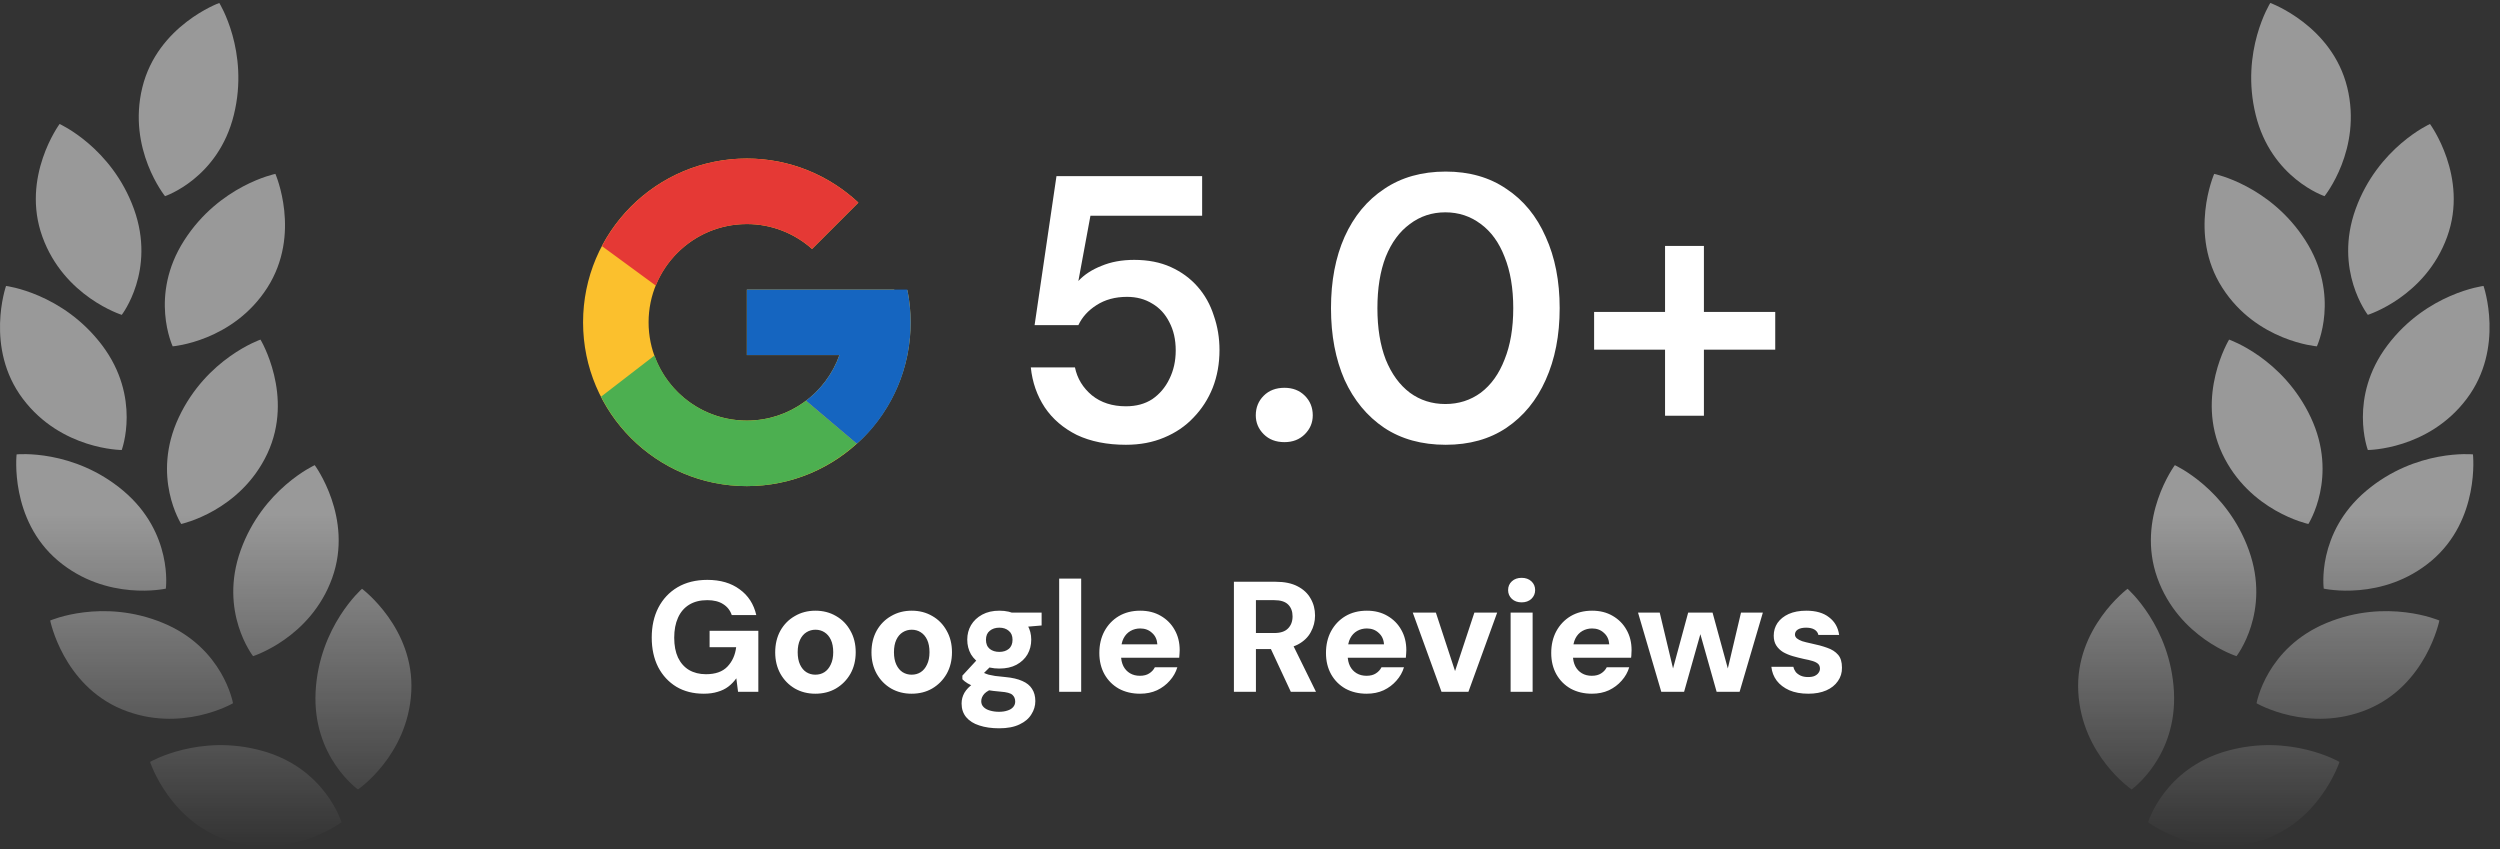 <svg xmlns="http://www.w3.org/2000/svg" width="159" height="54" viewBox="0 0 159 54" fill="none"><rect x="0" y="0" width="159" height="54" fill="#333333" stroke="none"/><g clip-path="url(#clip0_1_3)"><path d="M7.744 20.024C7.744 20.024 9.932 17.203 8.517 13.287C7.097 9.372 3.79 7.886 3.79 7.886C3.79 7.886 1.315 11.247 2.698 15.062C4.079 18.88 7.744 20.024 7.744 20.024Z" fill="url(#paint0_linear_1_3)" fill-opacity="0.5"></path><path d="M10.983 22.027C10.983 22.027 14.808 21.72 16.999 18.3C19.189 14.882 17.515 11.059 17.515 11.059C17.515 11.059 13.963 11.78 11.714 15.29C9.466 18.796 10.983 22.027 10.983 22.027Z" fill="url(#paint1_linear_1_3)" fill-opacity="0.5"></path><path d="M11.37 26.546C9.6 30.317 11.524 33.325 11.524 33.325C11.524 33.325 15.28 32.52 17.004 28.848C18.725 25.17 16.567 21.599 16.567 21.599C16.567 21.599 13.141 22.775 11.37 26.546Z" fill="url(#paint2_linear_1_3)" fill-opacity="0.5"></path><path d="M20.017 29.584C20.017 29.584 16.715 31.08 15.307 34.997C13.899 38.921 16.095 41.731 16.095 41.731C16.095 41.731 19.755 40.578 21.128 36.758C22.498 32.937 20.017 29.584 20.017 29.584Z" fill="url(#paint3_linear_1_3)" fill-opacity="0.5"></path><path d="M22.768 50.21C22.768 50.21 25.944 48.049 26.158 43.996C26.371 39.941 23.024 37.447 23.024 37.447C23.024 37.447 20.293 39.83 20.073 43.989C19.856 48.145 22.768 50.21 22.768 50.21Z" fill="url(#paint4_linear_1_3)" fill-opacity="0.5"></path><path d="M10.496 12.476C10.496 12.476 13.882 11.345 14.874 7.303C15.87 3.26 13.946 0.188 13.946 0.188C13.946 0.188 10.024 1.61 9.054 5.554C8.086 9.496 10.496 12.476 10.496 12.476Z" fill="url(#paint5_linear_1_3)" fill-opacity="0.5"></path><path d="M7.741 28.62C7.741 28.62 8.998 25.279 6.492 21.957C3.98 18.633 0.384 18.186 0.384 18.186C0.384 18.186 -0.989 22.128 1.456 25.368C3.901 28.611 7.741 28.62 7.741 28.62Z" fill="url(#paint6_linear_1_3)" fill-opacity="0.5"></path><path d="M10.547 37.437C10.547 37.437 11.028 33.901 7.847 31.218C4.662 28.534 1.056 28.899 1.056 28.899C1.056 28.899 0.592 33.048 3.693 35.664C6.8 38.277 10.547 37.437 10.547 37.437Z" fill="url(#paint7_linear_1_3)" fill-opacity="0.5"></path><path d="M14.819 44.727C14.819 44.727 14.214 41.211 10.366 39.62C6.516 38.025 3.192 39.465 3.192 39.465C3.192 39.465 4.007 43.559 7.756 45.115C11.505 46.663 14.819 44.727 14.819 44.727Z" fill="url(#paint8_linear_1_3)" fill-opacity="0.5"></path><path d="M16.686 47.755C12.675 46.634 9.544 48.459 9.544 48.459C9.544 48.459 10.84 52.425 14.747 53.519C18.659 54.613 21.717 52.294 21.717 52.294C21.717 52.294 20.697 48.873 16.686 47.755Z" fill="url(#paint9_linear_1_3)" fill-opacity="0.5"></path><path d="M71.608 28.288C70.408 28.288 69.368 28.08 68.488 27.664C67.624 27.232 66.944 26.648 66.448 25.912C65.952 25.16 65.656 24.312 65.56 23.368H68.368C68.512 24.072 68.872 24.664 69.448 25.144C70.024 25.608 70.744 25.84 71.608 25.84C72.264 25.84 72.824 25.688 73.288 25.384C73.752 25.064 74.112 24.64 74.368 24.112C74.64 23.568 74.776 22.96 74.776 22.288C74.776 21.6 74.64 21 74.368 20.488C74.112 19.976 73.752 19.584 73.288 19.312C72.824 19.024 72.288 18.88 71.68 18.88C70.928 18.88 70.28 19.056 69.736 19.408C69.208 19.744 68.824 20.168 68.584 20.68H65.8L67.192 11.2H76.456V13.72H69.352L68.584 17.872C68.952 17.472 69.44 17.152 70.048 16.912C70.656 16.656 71.352 16.528 72.136 16.528C73.016 16.528 73.792 16.68 74.464 16.984C75.136 17.288 75.704 17.704 76.168 18.232C76.632 18.76 76.976 19.376 77.2 20.08C77.44 20.768 77.56 21.496 77.56 22.264C77.56 23.128 77.416 23.928 77.128 24.664C76.84 25.384 76.432 26.016 75.904 26.56C75.392 27.104 74.768 27.528 74.032 27.832C73.312 28.136 72.504 28.288 71.608 28.288ZM81.692 28.12C81.148 28.12 80.708 27.952 80.372 27.616C80.036 27.28 79.868 26.88 79.868 26.416C79.868 25.92 80.036 25.504 80.372 25.168C80.708 24.832 81.148 24.664 81.692 24.664C82.22 24.664 82.652 24.832 82.988 25.168C83.324 25.504 83.492 25.92 83.492 26.416C83.492 26.88 83.324 27.28 82.988 27.616C82.652 27.952 82.22 28.12 81.692 28.12ZM91.947 28.288C90.427 28.288 89.123 27.928 88.035 27.208C86.947 26.472 86.107 25.456 85.515 24.16C84.939 22.848 84.651 21.328 84.651 19.6C84.651 17.872 84.939 16.36 85.515 15.064C86.107 13.752 86.947 12.736 88.035 12.016C89.123 11.28 90.427 10.912 91.947 10.912C93.451 10.912 94.739 11.28 95.811 12.016C96.899 12.736 97.731 13.752 98.307 15.064C98.899 16.36 99.195 17.872 99.195 19.6C99.195 21.328 98.899 22.848 98.307 24.16C97.731 25.456 96.899 26.472 95.811 27.208C94.739 27.928 93.451 28.288 91.947 28.288ZM91.923 25.696C92.771 25.696 93.523 25.456 94.179 24.976C94.835 24.48 95.339 23.776 95.691 22.864C96.059 21.952 96.243 20.864 96.243 19.6C96.243 18.336 96.059 17.248 95.691 16.336C95.339 15.424 94.835 14.728 94.179 14.248C93.523 13.752 92.771 13.504 91.923 13.504C91.075 13.504 90.323 13.752 89.667 14.248C89.011 14.728 88.499 15.424 88.131 16.336C87.779 17.248 87.603 18.336 87.603 19.6C87.603 20.864 87.779 21.952 88.131 22.864C88.499 23.776 89.011 24.48 89.667 24.976C90.323 25.456 91.075 25.696 91.923 25.696ZM105.897 26.44V15.64H108.369V26.44H105.897ZM101.385 22.24V19.84H112.905V22.24H101.385Z" fill="white"></path><path d="M44.76 44.12C44.093 44.12 43.513 43.973 43.02 43.68C42.527 43.38 42.14 42.963 41.86 42.43C41.587 41.89 41.45 41.263 41.45 40.55C41.45 39.83 41.59 39.197 41.87 38.65C42.157 38.097 42.563 37.663 43.09 37.35C43.623 37.037 44.257 36.88 44.99 36.88C45.817 36.88 46.5 37.08 47.04 37.48C47.587 37.873 47.94 38.42 48.1 39.12H46.54C46.44 38.82 46.257 38.587 45.99 38.42C45.73 38.253 45.393 38.17 44.98 38.17C44.527 38.17 44.143 38.267 43.83 38.46C43.517 38.653 43.28 38.93 43.12 39.29C42.96 39.643 42.88 40.067 42.88 40.56C42.88 41.053 42.96 41.473 43.12 41.82C43.287 42.167 43.52 42.43 43.82 42.61C44.127 42.79 44.487 42.88 44.9 42.88C45.5 42.88 45.953 42.72 46.26 42.4C46.573 42.073 46.76 41.66 46.82 41.16H45.13V40.12H48.23V44H46.94L46.83 43.14C46.683 43.347 46.513 43.523 46.32 43.67C46.127 43.817 45.9 43.927 45.64 44C45.387 44.08 45.093 44.12 44.76 44.12ZM51.853 44.12C51.373 44.12 50.939 44.01 50.553 43.79C50.166 43.563 49.859 43.25 49.633 42.85C49.413 42.45 49.303 41.997 49.303 41.49C49.303 40.97 49.413 40.51 49.633 40.11C49.859 39.71 50.166 39.4 50.553 39.18C50.939 38.953 51.376 38.84 51.863 38.84C52.349 38.84 52.786 38.953 53.173 39.18C53.559 39.4 53.863 39.71 54.083 40.11C54.309 40.503 54.423 40.96 54.423 41.48C54.423 42 54.309 42.46 54.083 42.86C53.856 43.253 53.549 43.563 53.163 43.79C52.783 44.01 52.346 44.12 51.853 44.12ZM51.853 42.91C52.073 42.91 52.266 42.857 52.433 42.75C52.599 42.643 52.733 42.483 52.833 42.27C52.939 42.057 52.993 41.793 52.993 41.48C52.993 41.167 52.943 40.903 52.843 40.69C52.743 40.477 52.606 40.317 52.433 40.21C52.266 40.103 52.076 40.05 51.863 40.05C51.656 40.05 51.466 40.103 51.293 40.21C51.119 40.317 50.983 40.477 50.883 40.69C50.783 40.903 50.733 41.167 50.733 41.48C50.733 41.793 50.783 42.057 50.883 42.27C50.983 42.483 51.116 42.643 51.283 42.75C51.456 42.857 51.646 42.91 51.853 42.91ZM57.976 44.12C57.496 44.12 57.062 44.01 56.676 43.79C56.289 43.563 55.982 43.25 55.756 42.85C55.536 42.45 55.426 41.997 55.426 41.49C55.426 40.97 55.536 40.51 55.756 40.11C55.982 39.71 56.289 39.4 56.676 39.18C57.062 38.953 57.499 38.84 57.986 38.84C58.472 38.84 58.909 38.953 59.296 39.18C59.682 39.4 59.986 39.71 60.206 40.11C60.432 40.503 60.546 40.96 60.546 41.48C60.546 42 60.432 42.46 60.206 42.86C59.979 43.253 59.672 43.563 59.286 43.79C58.906 44.01 58.469 44.12 57.976 44.12ZM57.976 42.91C58.196 42.91 58.389 42.857 58.556 42.75C58.722 42.643 58.856 42.483 58.956 42.27C59.062 42.057 59.116 41.793 59.116 41.48C59.116 41.167 59.066 40.903 58.966 40.69C58.866 40.477 58.729 40.317 58.556 40.21C58.389 40.103 58.199 40.05 57.986 40.05C57.779 40.05 57.589 40.103 57.416 40.21C57.242 40.317 57.106 40.477 57.006 40.69C56.906 40.903 56.856 41.167 56.856 41.48C56.856 41.793 56.906 42.057 57.006 42.27C57.106 42.483 57.239 42.643 57.406 42.75C57.579 42.857 57.769 42.91 57.976 42.91ZM63.547 46.32C63.067 46.32 62.647 46.26 62.287 46.14C61.927 46.027 61.647 45.85 61.447 45.61C61.254 45.377 61.157 45.087 61.157 44.74C61.157 44.5 61.217 44.273 61.337 44.06C61.464 43.847 61.647 43.657 61.887 43.49C62.127 43.323 62.42 43.18 62.767 43.06L63.277 43.76C62.97 43.853 62.747 43.973 62.607 44.12C62.474 44.267 62.407 44.427 62.407 44.6C62.407 44.747 62.457 44.87 62.557 44.97C62.657 45.07 62.79 45.143 62.957 45.19C63.13 45.243 63.324 45.27 63.537 45.27C63.744 45.27 63.924 45.243 64.077 45.19C64.23 45.143 64.35 45.07 64.437 44.97C64.524 44.87 64.567 44.753 64.567 44.62C64.567 44.44 64.507 44.297 64.387 44.19C64.267 44.083 64.02 44.017 63.647 43.99C63.314 43.963 63.014 43.927 62.747 43.88C62.487 43.827 62.257 43.767 62.057 43.7C61.857 43.627 61.684 43.547 61.537 43.46C61.397 43.373 61.287 43.287 61.207 43.2V42.97L62.287 41.8L63.277 42.11L61.987 43.39L62.397 42.69C62.47 42.73 62.54 42.77 62.607 42.81C62.68 42.843 62.77 42.877 62.877 42.91C62.984 42.937 63.12 42.963 63.287 42.99C63.46 43.01 63.677 43.033 63.937 43.06C64.377 43.1 64.737 43.183 65.017 43.31C65.297 43.43 65.504 43.597 65.637 43.81C65.777 44.023 65.847 44.283 65.847 44.59C65.847 44.89 65.764 45.17 65.597 45.43C65.437 45.697 65.187 45.91 64.847 46.07C64.507 46.237 64.074 46.32 63.547 46.32ZM63.557 42.52C63.137 42.52 62.774 42.44 62.467 42.28C62.16 42.113 61.924 41.893 61.757 41.62C61.597 41.34 61.517 41.027 61.517 40.68C61.517 40.34 61.597 40.033 61.757 39.76C61.924 39.48 62.16 39.257 62.467 39.09C62.774 38.923 63.137 38.84 63.557 38.84C63.984 38.84 64.347 38.923 64.647 39.09C64.954 39.257 65.187 39.48 65.347 39.76C65.507 40.033 65.587 40.34 65.587 40.68C65.587 41.027 65.507 41.34 65.347 41.62C65.187 41.893 64.954 42.113 64.647 42.28C64.347 42.44 63.984 42.52 63.557 42.52ZM63.557 41.46C63.804 41.46 64.004 41.397 64.157 41.27C64.317 41.137 64.397 40.943 64.397 40.69C64.397 40.437 64.317 40.247 64.157 40.12C64.004 39.987 63.804 39.92 63.557 39.92C63.31 39.92 63.107 39.987 62.947 40.12C62.787 40.247 62.707 40.437 62.707 40.69C62.707 40.943 62.787 41.137 62.947 41.27C63.107 41.397 63.31 41.46 63.557 41.46ZM64.387 39.94L64.167 38.96H66.247V39.78L64.387 39.94ZM67.363 44V36.8H68.763V44H67.363ZM72.508 44.12C72.001 44.12 71.551 44.013 71.158 43.8C70.771 43.58 70.468 43.277 70.248 42.89C70.028 42.497 69.918 42.043 69.918 41.53C69.918 41.01 70.025 40.55 70.238 40.15C70.458 39.743 70.761 39.423 71.148 39.19C71.541 38.957 71.998 38.84 72.518 38.84C73.018 38.84 73.455 38.95 73.828 39.17C74.208 39.39 74.501 39.687 74.708 40.06C74.921 40.433 75.028 40.863 75.028 41.35C75.028 41.417 75.025 41.49 75.018 41.57C75.018 41.65 75.011 41.737 74.998 41.83H70.918V40.98H73.608C73.588 40.673 73.475 40.43 73.268 40.25C73.068 40.063 72.818 39.97 72.518 39.97C72.291 39.97 72.085 40.023 71.898 40.13C71.711 40.237 71.565 40.393 71.458 40.6C71.351 40.807 71.298 41.07 71.298 41.39V41.68C71.298 41.94 71.348 42.17 71.448 42.37C71.548 42.563 71.688 42.713 71.868 42.82C72.048 42.927 72.258 42.98 72.498 42.98C72.738 42.98 72.935 42.93 73.088 42.83C73.248 42.73 73.368 42.6 73.448 42.44H74.878C74.785 42.753 74.625 43.037 74.398 43.29C74.178 43.543 73.908 43.747 73.588 43.9C73.268 44.047 72.908 44.12 72.508 44.12ZM78.477 44V37H81.127C81.694 37 82.16 37.097 82.527 37.29C82.9 37.483 83.177 37.743 83.357 38.07C83.543 38.39 83.637 38.75 83.637 39.15C83.637 39.523 83.547 39.873 83.367 40.2C83.194 40.527 82.92 40.79 82.547 40.99C82.174 41.183 81.697 41.28 81.117 41.28H79.877V44H78.477ZM82.097 44L80.667 40.93H82.187L83.697 44H82.097ZM79.877 40.26H81.047C81.44 40.26 81.73 40.163 81.917 39.97C82.11 39.777 82.207 39.52 82.207 39.2C82.207 38.887 82.114 38.637 81.927 38.45C81.74 38.263 81.444 38.17 81.037 38.17H79.877V40.26ZM86.922 44.12C86.415 44.12 85.965 44.013 85.572 43.8C85.185 43.58 84.882 43.277 84.662 42.89C84.442 42.497 84.332 42.043 84.332 41.53C84.332 41.01 84.439 40.55 84.652 40.15C84.872 39.743 85.175 39.423 85.562 39.19C85.955 38.957 86.412 38.84 86.932 38.84C87.432 38.84 87.869 38.95 88.242 39.17C88.622 39.39 88.915 39.687 89.122 40.06C89.335 40.433 89.442 40.863 89.442 41.35C89.442 41.417 89.439 41.49 89.432 41.57C89.432 41.65 89.425 41.737 89.412 41.83H85.332V40.98H88.022C88.002 40.673 87.889 40.43 87.682 40.25C87.482 40.063 87.232 39.97 86.932 39.97C86.705 39.97 86.499 40.023 86.312 40.13C86.125 40.237 85.979 40.393 85.872 40.6C85.765 40.807 85.712 41.07 85.712 41.39V41.68C85.712 41.94 85.762 42.17 85.862 42.37C85.962 42.563 86.102 42.713 86.282 42.82C86.462 42.927 86.672 42.98 86.912 42.98C87.152 42.98 87.349 42.93 87.502 42.83C87.662 42.73 87.782 42.6 87.862 42.44H89.292C89.199 42.753 89.039 43.037 88.812 43.29C88.592 43.543 88.322 43.747 88.002 43.9C87.682 44.047 87.322 44.12 86.922 44.12ZM91.681 44L89.851 38.96H91.321L92.541 42.68L93.771 38.96H95.221L93.391 44H91.681ZM96.075 44V38.96H97.475V44H96.075ZM96.775 38.31C96.521 38.31 96.315 38.237 96.155 38.09C95.995 37.937 95.915 37.75 95.915 37.53C95.915 37.303 95.995 37.117 96.155 36.97C96.315 36.823 96.521 36.75 96.775 36.75C97.028 36.75 97.235 36.823 97.395 36.97C97.555 37.117 97.635 37.303 97.635 37.53C97.635 37.75 97.555 37.937 97.395 38.09C97.235 38.237 97.028 38.31 96.775 38.31ZM101.248 44.12C100.742 44.12 100.292 44.013 99.898 43.8C99.511 43.58 99.208 43.277 98.988 42.89C98.768 42.497 98.658 42.043 98.658 41.53C98.658 41.01 98.765 40.55 98.978 40.15C99.198 39.743 99.501 39.423 99.888 39.19C100.282 38.957 100.738 38.84 101.258 38.84C101.758 38.84 102.195 38.95 102.568 39.17C102.948 39.39 103.242 39.687 103.448 40.06C103.662 40.433 103.768 40.863 103.768 41.35C103.768 41.417 103.765 41.49 103.758 41.57C103.758 41.65 103.752 41.737 103.738 41.83H99.658V40.98H102.348C102.328 40.673 102.215 40.43 102.008 40.25C101.808 40.063 101.558 39.97 101.258 39.97C101.032 39.97 100.825 40.023 100.638 40.13C100.452 40.237 100.305 40.393 100.198 40.6C100.092 40.807 100.038 41.07 100.038 41.39V41.68C100.038 41.94 100.088 42.17 100.188 42.37C100.288 42.563 100.428 42.713 100.608 42.82C100.788 42.927 100.998 42.98 101.238 42.98C101.478 42.98 101.675 42.93 101.828 42.83C101.988 42.73 102.108 42.6 102.188 42.44H103.618C103.525 42.753 103.365 43.037 103.138 43.29C102.918 43.543 102.648 43.747 102.328 43.9C102.008 44.047 101.648 44.12 101.248 44.12ZM105.658 44L104.178 38.96H105.558L106.528 43.03L106.268 43.02L107.368 38.96H108.918L110.028 43.02L109.768 43.03L110.728 38.96H112.118L110.638 44H109.178L107.998 39.82H108.288L107.108 44H105.658ZM115.009 44.12C114.543 44.12 114.139 44.047 113.799 43.9C113.459 43.747 113.193 43.543 112.999 43.29C112.806 43.03 112.693 42.737 112.659 42.41H114.059C114.086 42.53 114.136 42.64 114.209 42.74C114.289 42.833 114.393 42.91 114.519 42.97C114.653 43.03 114.809 43.06 114.989 43.06C115.163 43.06 115.303 43.037 115.409 42.99C115.523 42.937 115.606 42.87 115.659 42.79C115.719 42.71 115.749 42.623 115.749 42.53C115.749 42.397 115.709 42.293 115.629 42.22C115.549 42.147 115.433 42.087 115.279 42.04C115.126 41.993 114.943 41.95 114.729 41.91C114.489 41.857 114.253 41.797 114.019 41.73C113.793 41.663 113.586 41.577 113.399 41.47C113.219 41.357 113.076 41.217 112.969 41.05C112.863 40.883 112.809 40.677 112.809 40.43C112.809 40.13 112.889 39.86 113.049 39.62C113.216 39.38 113.453 39.19 113.759 39.05C114.073 38.91 114.446 38.84 114.879 38.84C115.493 38.84 115.976 38.98 116.329 39.26C116.689 39.533 116.903 39.907 116.969 40.38H115.649C115.616 40.233 115.533 40.12 115.399 40.04C115.266 39.96 115.089 39.92 114.869 39.92C114.643 39.92 114.466 39.96 114.339 40.04C114.219 40.12 114.159 40.227 114.159 40.36C114.159 40.447 114.199 40.527 114.279 40.6C114.359 40.667 114.473 40.727 114.619 40.78C114.773 40.827 114.959 40.873 115.179 40.92C115.573 41 115.916 41.093 116.209 41.2C116.503 41.3 116.733 41.447 116.899 41.64C117.066 41.827 117.149 42.1 117.149 42.46C117.156 42.78 117.069 43.067 116.889 43.32C116.716 43.573 116.469 43.77 116.149 43.91C115.829 44.05 115.449 44.12 115.009 44.12Z" fill="white"></path><path d="M150.593 20.024C150.593 20.024 148.405 17.203 149.82 13.287C151.24 9.372 154.546 7.886 154.546 7.886C154.546 7.886 157.021 11.247 155.638 15.062C154.258 18.88 150.593 20.024 150.593 20.024Z" fill="url(#paint10_linear_1_3)" fill-opacity="0.5"></path><path d="M147.354 22.027C147.354 22.027 143.528 21.72 141.338 18.3C139.147 14.882 140.822 11.059 140.822 11.059C140.822 11.059 144.373 11.78 146.623 15.29C148.87 18.796 147.354 22.027 147.354 22.027Z" fill="url(#paint11_linear_1_3)" fill-opacity="0.5"></path><path d="M146.966 26.546C148.737 30.317 146.813 33.325 146.813 33.325C146.813 33.325 143.057 32.52 141.333 28.848C139.611 25.17 141.77 21.599 141.77 21.599C141.77 21.599 145.195 22.775 146.966 26.546Z" fill="url(#paint12_linear_1_3)" fill-opacity="0.5"></path><path d="M138.32 29.584C138.32 29.584 141.622 31.08 143.029 34.997C144.437 38.921 142.242 41.731 142.242 41.731C142.242 41.731 138.582 40.578 137.208 36.758C135.838 32.937 138.32 29.584 138.32 29.584Z" fill="url(#paint13_linear_1_3)" fill-opacity="0.5"></path><path d="M135.569 50.21C135.569 50.21 132.393 48.049 132.178 43.996C131.966 39.941 135.312 37.447 135.312 37.447C135.312 37.447 138.043 39.83 138.263 43.989C138.48 48.145 135.569 50.21 135.569 50.21Z" fill="url(#paint14_linear_1_3)" fill-opacity="0.5"></path><path d="M147.84 12.476C147.84 12.476 144.455 11.345 143.462 7.303C142.467 3.26 144.39 0.188 144.39 0.188C144.39 0.188 148.312 1.61 149.283 5.554C150.251 9.496 147.84 12.476 147.84 12.476Z" fill="url(#paint15_linear_1_3)" fill-opacity="0.5"></path><path d="M150.595 28.62C150.595 28.62 149.338 25.279 151.845 21.957C154.356 18.633 157.952 18.186 157.952 18.186C157.952 18.186 159.325 22.128 156.88 25.368C154.435 28.611 150.595 28.62 150.595 28.62Z" fill="url(#paint16_linear_1_3)" fill-opacity="0.5"></path><path d="M147.79 37.437C147.79 37.437 147.308 33.901 150.489 31.218C153.675 28.534 157.28 28.899 157.28 28.899C157.28 28.899 157.745 33.048 154.643 35.664C151.536 38.277 147.79 37.437 147.79 37.437Z" fill="url(#paint17_linear_1_3)" fill-opacity="0.5"></path><path d="M143.517 44.727C143.517 44.727 144.122 41.211 147.97 39.62C151.82 38.025 155.144 39.465 155.144 39.465C155.144 39.465 154.329 43.559 150.58 45.115C146.831 46.663 143.517 44.727 143.517 44.727Z" fill="url(#paint18_linear_1_3)" fill-opacity="0.5"></path><path d="M141.65 47.755C145.661 46.634 148.792 48.459 148.792 48.459C148.792 48.459 147.496 52.425 143.589 53.519C139.677 54.613 136.62 52.294 136.62 52.294C136.62 52.294 137.64 48.873 141.65 47.755Z" fill="url(#paint19_linear_1_3)" fill-opacity="0.5"></path><path d="M57.714 18.46H56.875V18.417H47.5V22.583H53.387C52.528 25.009 50.22 26.75 47.5 26.75C44.048 26.75 41.25 23.952 41.25 20.5C41.25 17.048 44.048 14.25 47.5 14.25C49.093 14.25 50.543 14.851 51.646 15.833L54.593 12.886C52.732 11.153 50.244 10.083 47.5 10.083C41.747 10.083 37.083 14.747 37.083 20.5C37.083 26.253 41.747 30.917 47.5 30.917C53.253 30.917 57.917 26.253 57.917 20.5C57.917 19.802 57.845 19.12 57.714 18.46Z" fill="#FBC02D"></path><path d="M38.284 15.652L41.707 18.162C42.633 15.869 44.876 14.25 47.5 14.25C49.093 14.25 50.543 14.851 51.646 15.833L54.593 12.886C52.732 11.153 50.244 10.083 47.5 10.083C43.499 10.083 40.029 12.342 38.284 15.652Z" fill="#E53935"></path><path d="M47.5 30.917C50.191 30.917 52.635 29.887 54.484 28.212L51.26 25.484C50.214 26.277 48.914 26.75 47.5 26.75C44.791 26.75 42.49 25.022 41.623 22.611L38.227 25.229C39.95 28.602 43.452 30.917 47.5 30.917Z" fill="#4CAF50"></path><path d="M57.714 18.46L57.706 18.417H56.875H47.5V22.583H53.387C52.974 23.748 52.225 24.753 51.258 25.485L51.26 25.484L54.484 28.212C54.256 28.419 57.917 25.708 57.917 20.5C57.917 19.802 57.845 19.12 57.714 18.46Z" fill="#1565C0"></path></g><defs><linearGradient id="paint0_linear_1_3" x1="13.084" y1="0.188" x2="13.084" y2="53.812" gradientUnits="userSpaceOnUse"><stop offset="0.605" stop-color="white"></stop><stop offset="1" stop-color="white" stop-opacity="0"></stop></linearGradient><linearGradient id="paint1_linear_1_3" x1="13.084" y1="0.188" x2="13.084" y2="53.812" gradientUnits="userSpaceOnUse"><stop offset="0.605" stop-color="white"></stop><stop offset="1" stop-color="white" stop-opacity="0"></stop></linearGradient><linearGradient id="paint2_linear_1_3" x1="13.084" y1="0.188" x2="13.084" y2="53.812" gradientUnits="userSpaceOnUse"><stop offset="0.605" stop-color="white"></stop><stop offset="1" stop-color="white" stop-opacity="0"></stop></linearGradient><linearGradient id="paint3_linear_1_3" x1="13.084" y1="0.188" x2="13.084" y2="53.812" gradientUnits="userSpaceOnUse"><stop offset="0.605" stop-color="white"></stop><stop offset="1" stop-color="white" stop-opacity="0"></stop></linearGradient><linearGradient id="paint4_linear_1_3" x1="13.084" y1="0.188" x2="13.084" y2="53.812" gradientUnits="userSpaceOnUse"><stop offset="0.605" stop-color="white"></stop><stop offset="1" stop-color="white" stop-opacity="0"></stop></linearGradient><linearGradient id="paint5_linear_1_3" x1="13.084" y1="0.188" x2="13.084" y2="53.812" gradientUnits="userSpaceOnUse"><stop offset="0.605" stop-color="white"></stop><stop offset="1" stop-color="white" stop-opacity="0"></stop></linearGradient><linearGradient id="paint6_linear_1_3" x1="13.084" y1="0.188" x2="13.084" y2="53.812" gradientUnits="userSpaceOnUse"><stop offset="0.605" stop-color="white"></stop><stop offset="1" stop-color="white" stop-opacity="0"></stop></linearGradient><linearGradient id="paint7_linear_1_3" x1="13.084" y1="0.188" x2="13.084" y2="53.812" gradientUnits="userSpaceOnUse"><stop offset="0.605" stop-color="white"></stop><stop offset="1" stop-color="white" stop-opacity="0"></stop></linearGradient><linearGradient id="paint8_linear_1_3" x1="13.084" y1="0.188" x2="13.084" y2="53.812" gradientUnits="userSpaceOnUse"><stop offset="0.605" stop-color="white"></stop><stop offset="1" stop-color="white" stop-opacity="0"></stop></linearGradient><linearGradient id="paint9_linear_1_3" x1="13.084" y1="0.188" x2="13.084" y2="53.812" gradientUnits="userSpaceOnUse"><stop offset="0.605" stop-color="white"></stop><stop offset="1" stop-color="white" stop-opacity="0"></stop></linearGradient><linearGradient id="paint10_linear_1_3" x1="145.252" y1="0.188" x2="145.252" y2="53.812" gradientUnits="userSpaceOnUse"><stop offset="0.605" stop-color="white"></stop><stop offset="1" stop-color="white" stop-opacity="0"></stop></linearGradient><linearGradient id="paint11_linear_1_3" x1="145.252" y1="0.188" x2="145.252" y2="53.812" gradientUnits="userSpaceOnUse"><stop offset="0.605" stop-color="white"></stop><stop offset="1" stop-color="white" stop-opacity="0"></stop></linearGradient><linearGradient id="paint12_linear_1_3" x1="145.252" y1="0.188" x2="145.252" y2="53.812" gradientUnits="userSpaceOnUse"><stop offset="0.605" stop-color="white"></stop><stop offset="1" stop-color="white" stop-opacity="0"></stop></linearGradient><linearGradient id="paint13_linear_1_3" x1="145.252" y1="0.188" x2="145.252" y2="53.812" gradientUnits="userSpaceOnUse"><stop offset="0.605" stop-color="white"></stop><stop offset="1" stop-color="white" stop-opacity="0"></stop></linearGradient><linearGradient id="paint14_linear_1_3" x1="145.252" y1="0.188" x2="145.252" y2="53.812" gradientUnits="userSpaceOnUse"><stop offset="0.605" stop-color="white"></stop><stop offset="1" stop-color="white" stop-opacity="0"></stop></linearGradient><linearGradient id="paint15_linear_1_3" x1="145.252" y1="0.188" x2="145.252" y2="53.812" gradientUnits="userSpaceOnUse"><stop offset="0.605" stop-color="white"></stop><stop offset="1" stop-color="white" stop-opacity="0"></stop></linearGradient><linearGradient id="paint16_linear_1_3" x1="145.252" y1="0.188" x2="145.252" y2="53.812" gradientUnits="userSpaceOnUse"><stop offset="0.605" stop-color="white"></stop><stop offset="1" stop-color="white" stop-opacity="0"></stop></linearGradient><linearGradient id="paint17_linear_1_3" x1="145.252" y1="0.188" x2="145.252" y2="53.812" gradientUnits="userSpaceOnUse"><stop offset="0.605" stop-color="white"></stop><stop offset="1" stop-color="white" stop-opacity="0"></stop></linearGradient><linearGradient id="paint18_linear_1_3" x1="145.252" y1="0.188" x2="145.252" y2="53.812" gradientUnits="userSpaceOnUse"><stop offset="0.605" stop-color="white"></stop><stop offset="1" stop-color="white" stop-opacity="0"></stop></linearGradient><linearGradient id="paint19_linear_1_3" x1="145.252" y1="0.188" x2="145.252" y2="53.812" gradientUnits="userSpaceOnUse"><stop offset="0.605" stop-color="white"></stop><stop offset="1" stop-color="white" stop-opacity="0"></stop></linearGradient><clipPath id="clip0_1_3"><rect width="159" height="54" fill="white"></rect></clipPath></defs></svg>